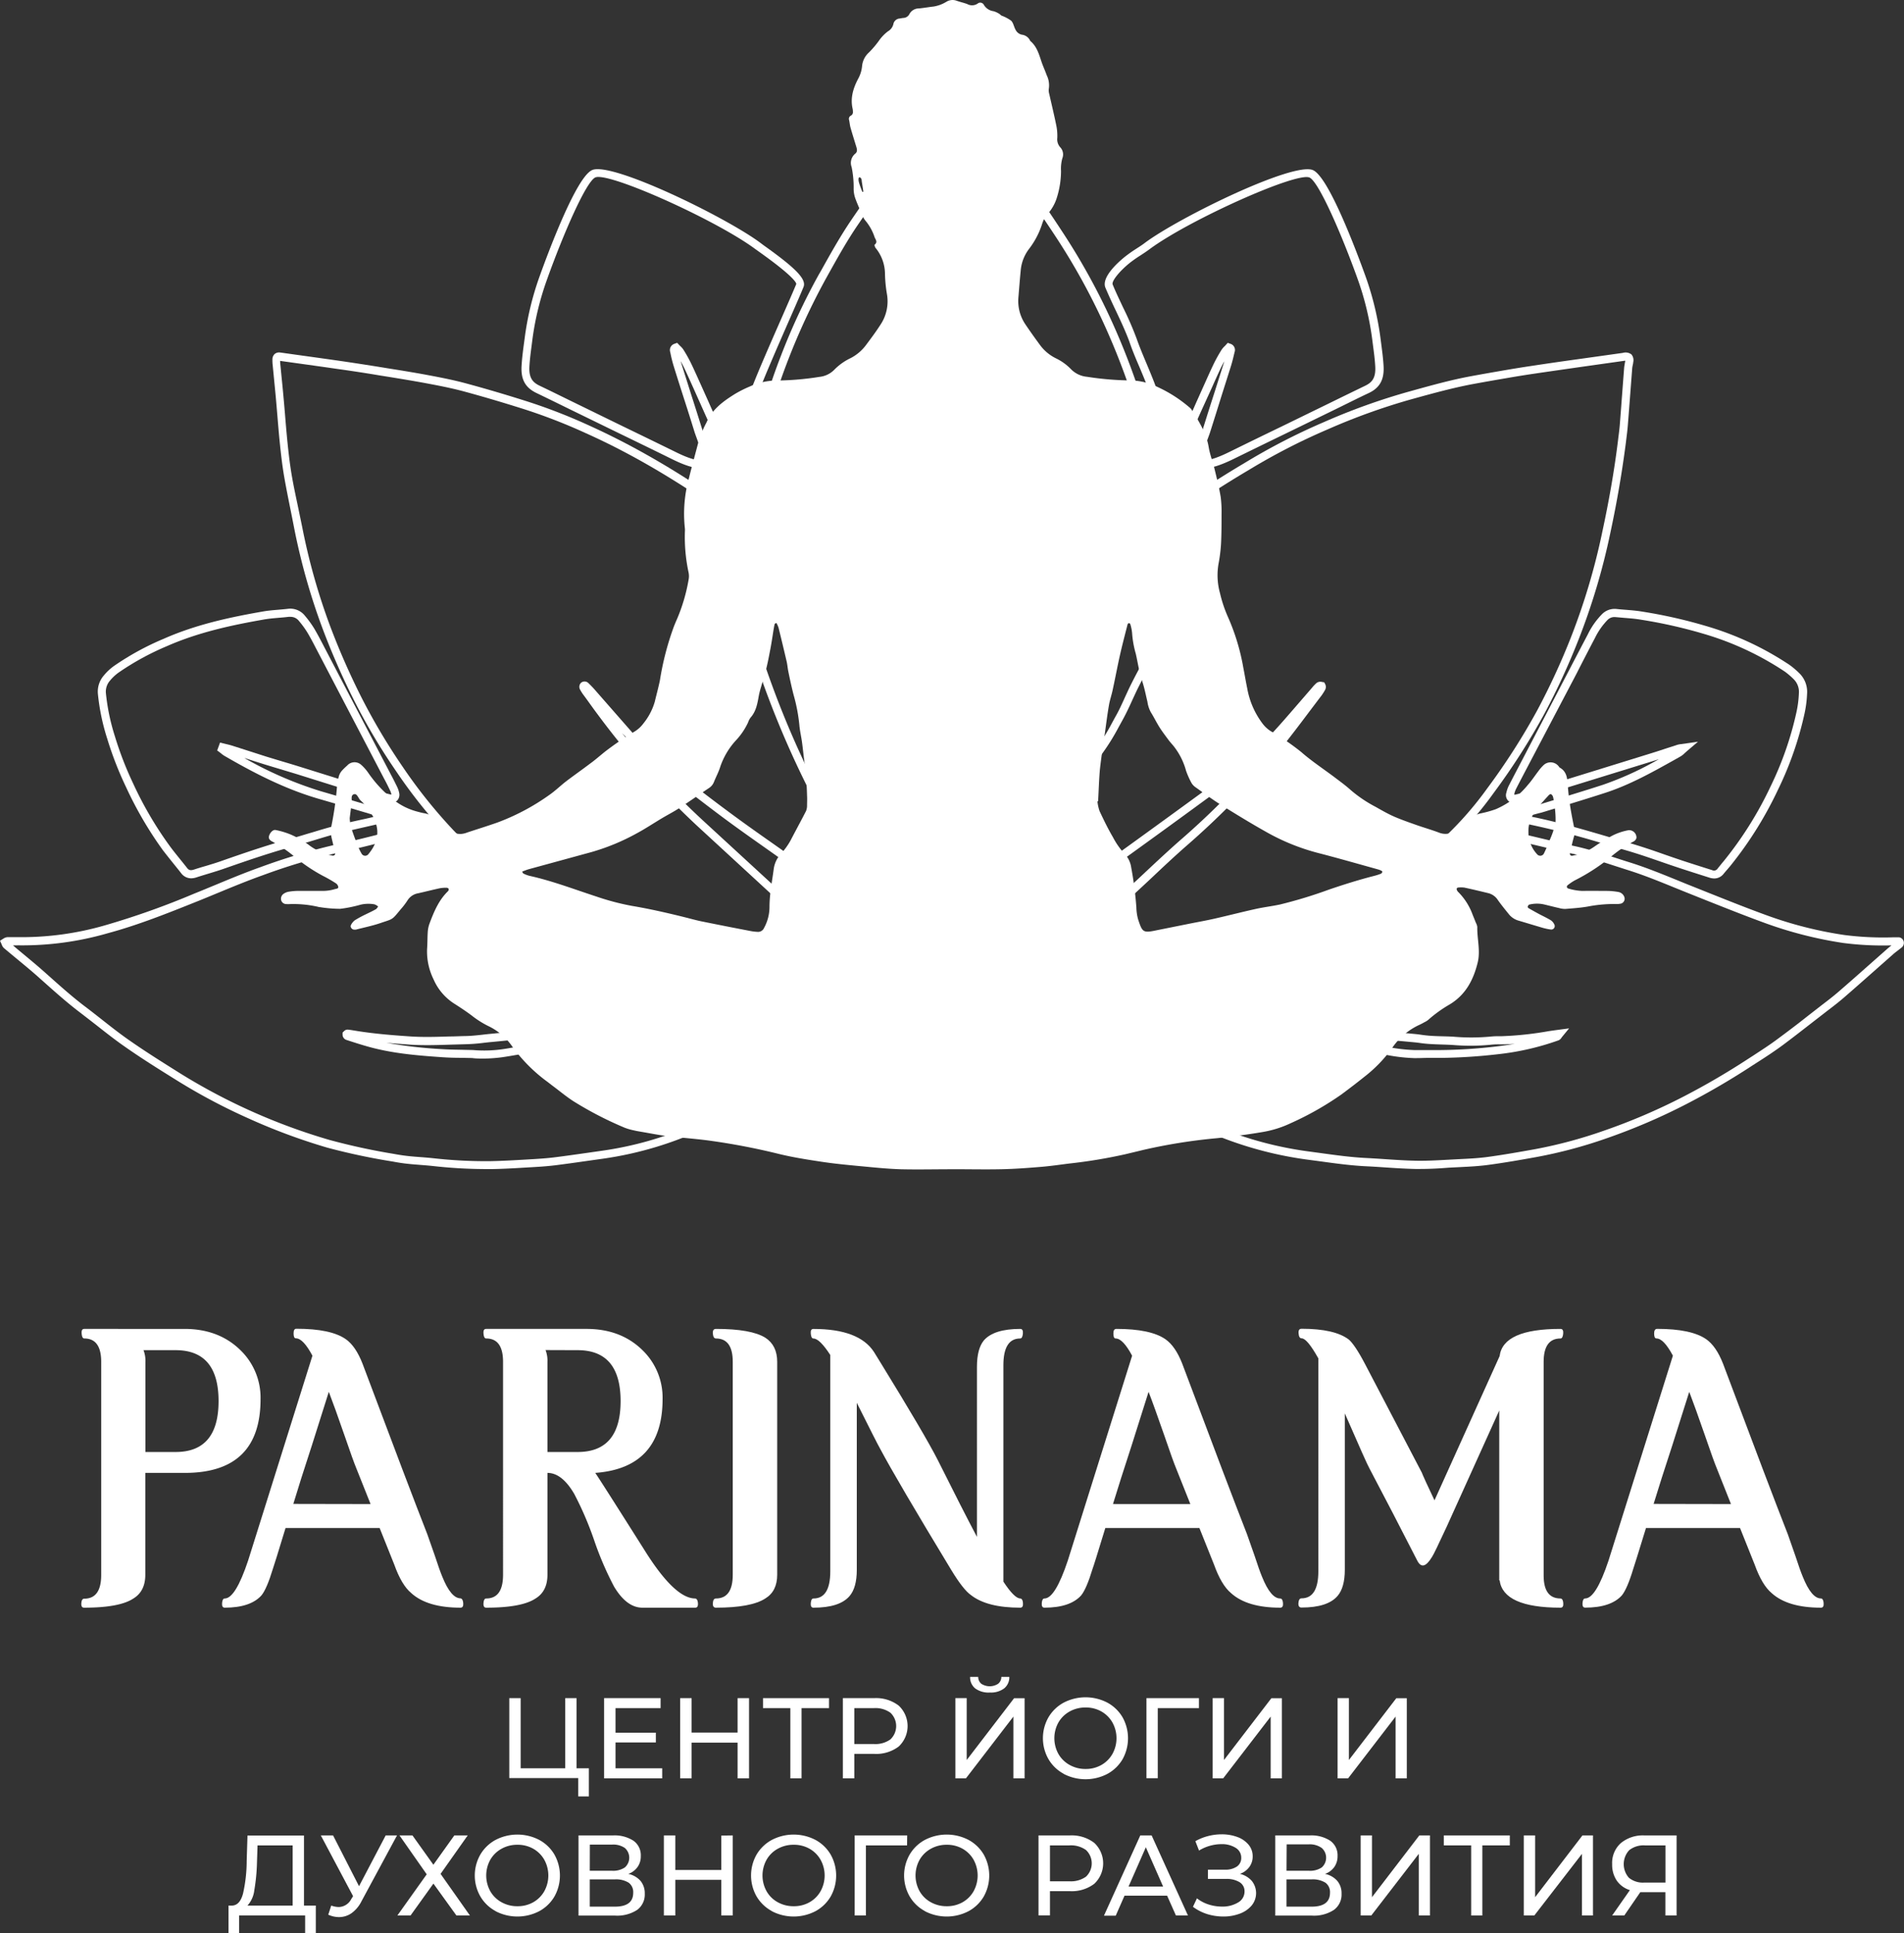 <svg xmlns="http://www.w3.org/2000/svg" viewBox="0 0 519.29 527.19"><rect x="0" y="0" width="519.29" height="527.19" fill="#333333" stroke="none"/><defs><style>.cls-1{fill:#fff;}</style></defs><g id="Слой_2" data-name="Слой 2"><g id="Слой_1-2" data-name="Слой 1"><path class="cls-1" d="M279.64,264c-1.39,0-1.93-.55-2.37-2.23a51,51,0,0,1-1.44-9.62c-.15-2-.19-4.09-.24-6.54,0-1.18,0-2.46-.09-3.88v-.1c.07-1.11.13-2.33.2-3.62.18-3.25.38-6.93.74-10.62A87.61,87.61,0,0,1,280,211a259.05,259.05,0,0,1,22.46-52.47c1.74-3.08,3.73-6.06,5.66-9a27.69,27.69,0,0,1,6.31-6.59,279.31,279.31,0,0,1,24.95-16.63,171.43,171.43,0,0,1,21.74-11.21,173.7,173.7,0,0,1,23-8.26l1.23-.34c5.08-1.41,10.33-2.87,15.64-3.86,3.28-.61,6.58-1.18,9.87-1.75,2.32-.39,4.63-.77,6.95-1.11q6.57-1,13.15-1.9l11.67-1.64a2.59,2.59,0,0,1,2.33.43,2.44,2.44,0,0,1,.48,2.13c0,.27-.09.55-.14.83a6,6,0,0,0-.14.85l-.52,6.81c-.22,2.89-.44,5.79-.67,8.68-.1,1.27-.26,2.54-.42,3.81l-.12,1c-1,7.72-2.35,15.81-4.27,24.74a180.22,180.22,0,0,1-8.73,29.17,190.6,190.6,0,0,1-9.19,19.91,185.68,185.68,0,0,1-13.86,21.66,95.58,95.58,0,0,1-11.81,13.6,116.07,116.07,0,0,1-15.53,12.6l-.52.31a3.37,3.37,0,0,0-.74.51,8.91,8.91,0,0,1-4.7,2.25l-.31.07c-3.06.76-6.06,1.71-8.33,2.45-1.24.4-2.47.85-3.69,1.3-1.89.69-3.84,1.41-5.83,1.95l-2,.56a58.84,58.84,0,0,1-8.34,1.89,65.76,65.76,0,0,0-9.39,2c-3.73,1-7.56,1.76-11.27,2.46-1.49.28-3,.56-4.48.87-1.12.22-2.23.47-3.33.72l-2.38.53a4.2,4.2,0,0,1-1.46.19,22.41,22.41,0,0,0-5.31.39c-.82.13-1.64.25-2.46.34-2.95.32-5.89.66-8.84,1-2.62.31-5.23.62-7.85.9-1.95.21-3.9.37-5.85.54l-2.67.22Zm-1.94-22.28c0,1.4.07,2.67.09,3.85,0,2.41.08,4.42.23,6.42a48.91,48.91,0,0,0,1.37,9.21,4.83,4.83,0,0,0,.21.68c0-.06.21-.07.49-.09l2.69-.23c1.93-.16,3.86-.32,5.79-.53,2.61-.29,5.23-.59,7.84-.9,2.95-.34,5.9-.68,8.86-1,.79-.09,1.57-.21,2.35-.33a25.07,25.07,0,0,1,5.84-.41,2.69,2.69,0,0,0,.72-.12l2.45-.55c1.12-.26,2.24-.51,3.37-.74,1.5-.3,3-.58,4.52-.87,3.66-.68,7.44-1.4,11.08-2.41a66.09,66.09,0,0,1,9.7-2.09,57,57,0,0,0,8-1.83l2-.56c1.9-.51,3.8-1.21,5.64-1.89,1.25-.46,2.5-.92,3.76-1.33,2.32-.75,5.37-1.71,8.49-2.49l.32-.08a7,7,0,0,0,3.63-1.63,5.16,5.16,0,0,1,1.23-.89l.42-.25a113.14,113.14,0,0,0,15.23-12.37A92.42,92.42,0,0,0,405.63,215a180.88,180.88,0,0,0,13.7-21.4,189.2,189.2,0,0,0,9.08-19.68A178.51,178.51,0,0,0,437,145.07c1.91-8.86,3.29-16.9,4.24-24.55l.12-1c.16-1.23.32-2.47.42-3.71.23-2.88.44-5.77.66-8.67l.52-6.81a10.45,10.45,0,0,1,.17-1.1c0-.23.09-.45.12-.68a1.09,1.09,0,0,0,0-.17h-.1l-11.9,1.68c-4.38.63-8.76,1.25-13.14,1.9q-3.45.51-6.9,1.11c-3.28.56-6.56,1.13-9.84,1.74-5.21,1-10.42,2.42-15.45,3.81l-1.23.34A173.14,173.14,0,0,0,362,117.15a171.26,171.26,0,0,0-21.48,11.07,274.85,274.85,0,0,0-24.75,16.5,25.56,25.56,0,0,0-5.81,6.05c-1.92,2.87-3.89,5.82-5.59,8.83a256.85,256.85,0,0,0-22.26,52,83.89,83.89,0,0,0-3.47,16c-.37,3.64-.56,7.29-.73,10.52C277.83,239.38,277.77,240.59,277.7,241.69Zm13.67,9.72,2.2-3.38c.41-.64.73-1.13,1.07-1.62l2.64-3.81c1.6-2.3,3.2-4.61,4.78-6.92a12.28,12.28,0,0,1,3.06-3.09q12.83-9.26,25.59-18.59c1.55-1.14,3.05-2.35,4.55-3.55,1-.78,1.94-1.56,2.92-2.32,5.06-3.92,9.28-8.61,13.51-13.49l6.24-7.21a9.56,9.56,0,0,1,1.17-1.21,1.78,1.78,0,0,1,1.51-.25l.55.09.29.54a1.71,1.71,0,0,1,0,1.43,15.51,15.51,0,0,1-1,1.6c-1.07,1.4-2.13,2.81-3.19,4.21-2.52,3.36-5.14,6.83-7.82,10.16a217.46,217.46,0,0,1-26.17,26.93c-3.06,2.7-6.1,5.54-9,8.29q-2.29,2.15-4.6,4.28a8.17,8.17,0,0,1-1.87,1.38c-4,1.9-8,3.76-12.06,5.61a4.06,4.06,0,0,1-1,.26ZM349,200.93a76.7,76.7,0,0,1-9.51,8.93c-1,.76-1.93,1.53-2.89,2.3-1.53,1.23-3.06,2.45-4.64,3.61q-12.75,9.36-25.59,18.6a10.2,10.2,0,0,0-2.54,2.54c-1.58,2.33-3.19,4.63-4.79,6.94l-2.64,3.8-.06.09q5.22-2.4,10.4-4.85a5.75,5.75,0,0,0,1.32-1q2.31-2.13,4.59-4.28c2.95-2.76,6-5.61,9.09-8.33a215.24,215.24,0,0,0,25.91-26.66Z"/><path class="cls-1" d="M260,260.4a3.78,3.78,0,0,1-1.78-.64,51.92,51.92,0,0,1-7.85-5.75c-1.55-1.33-3-2.74-4.81-4.43-.85-.82-1.78-1.7-2.82-2.67l-.07-.08c-.73-.82-1.55-1.72-2.41-2.67-2.19-2.42-4.67-5.15-7-8a87,87,0,0,1-9.13-14,259.33,259.33,0,0,1-21.48-52.88c-.95-3.39-1.67-6.88-2.36-10.27a27.89,27.89,0,0,1-.25-9.17,277.24,277.24,0,0,1,5.74-29.42A172,172,0,0,1,213,97a174.59,174.59,0,0,1,10.34-22.16L224,73.7c2.56-4.59,5.21-9.34,8.24-13.79q2.82-4.14,5.71-8.25,2-2.88,4.1-5.72c2.53-3.45,5.08-6.88,7.64-10.32l7.31-9.8c.58-.78,1.13-1.35,1.94-1.36h0a2.43,2.43,0,0,1,1.84,1.17c.17.21.32.44.48.67a7,7,0,0,0,.52.7l4.37,5q2.91,3.35,5.8,6.7c.86,1,1.67,2,2.48,3.07l.53.68c4.81,6.11,9.58,12.8,14.57,20.45a179.87,179.87,0,0,1,14.58,26.73,192.17,192.17,0,0,1,7.68,20.54,184.68,184.68,0,0,1,5.64,25.09,94.52,94.52,0,0,1,1.34,18,114.91,114.91,0,0,1-2,19.9c0,.2-.09.39-.14.58a3.91,3.91,0,0,0-.17.89,8.84,8.84,0,0,1-1.7,4.91l-.17.29c-1.62,2.71-3.05,5.51-4.13,7.64-.58,1.16-1.12,2.35-1.67,3.54-.83,1.83-1.7,3.71-2.71,5.51l-1,1.82a59.32,59.32,0,0,1-4.52,7.26,65.7,65.7,0,0,0-5.18,8.09c-1.88,3.39-4.07,6.63-6.19,9.76-.85,1.25-1.7,2.51-2.53,3.77-.62,1-1.23,1.92-1.83,2.89l-1.3,2.06a4.23,4.23,0,0,1-.89,1.17,22.31,22.31,0,0,0-3.46,4c-.48.67-1,1.34-1.49,2q-2.73,3.44-5.44,6.9-2.46,3.15-5,6.3c-1.22,1.53-2.48,3-3.74,4.53l-1.71,2.05C261.16,260,260.62,260.4,260,260.4Zm-15.72-15.06c1,1,2,1.84,2.8,2.65,1.74,1.66,3.2,3,4.72,4.35a49.84,49.84,0,0,0,7.5,5.51,5.73,5.73,0,0,0,.64.33c0-.05.1-.2.28-.42l1.72-2.06c1.25-1.49,2.5-3,3.7-4.49,1.67-2.09,3.31-4.19,5-6.29q2.71-3.46,5.45-6.91c.49-.62,1-1.26,1.43-1.91a24.32,24.32,0,0,1,3.81-4.43,2.67,2.67,0,0,0,.42-.6L283,229c.61-1,1.22-2,1.86-2.92.83-1.28,1.69-2.54,2.54-3.8,2.09-3.09,4.25-6.29,6.09-9.59a68.6,68.6,0,0,1,5.35-8.36,57.87,57.87,0,0,0,4.36-7l1-1.84c1-1.71,1.81-3.55,2.62-5.33.56-1.22,1.11-2.43,1.71-3.62,1.09-2.16,2.55-5,4.2-7.77l.18-.3a7,7,0,0,0,1.39-3.72,5.44,5.44,0,0,1,.23-1.51l.12-.46a113,113,0,0,0,1.93-19.53,92.65,92.65,0,0,0-1.32-17.54,183.89,183.89,0,0,0-5.56-24.8,190,190,0,0,0-7.6-20.3,177.35,177.35,0,0,0-14.4-26.41c-5-7.59-9.69-14.23-14.46-20.29l-.54-.68c-.79-1-1.58-2-2.41-3l-5.8-6.69-4.37-5.05a10,10,0,0,1-.67-.9c-.13-.19-.26-.38-.4-.56l-.11-.13-.07.09-7.43,10q-3.83,5.16-7.64,10.31c-1.38,1.88-2.73,3.78-4.06,5.68-1.91,2.73-3.82,5.47-5.69,8.23-3,4.37-5.61,9.07-8.15,13.62l-.64,1.15a184.09,184.09,0,0,0-17.45,44.94,275.39,275.39,0,0,0-5.7,29.19,25.24,25.24,0,0,0,.21,8.38c.7,3.43,1.4,6.88,2.34,10.2A257.07,257.07,0,0,0,226,221.06a86,86,0,0,0,8.89,13.68c2.34,2.83,4.8,5.55,7,7.94C242.69,243.63,243.5,244.52,244.23,245.34Zm16.53-2.87-.86-4c-.16-.72-.29-1.3-.4-1.87l-.84-4.53q-.77-4.15-1.56-8.29a12.47,12.47,0,0,1,0-4.36q2.44-15.62,4.8-31.25c.28-1.91.48-3.83.68-5.76.13-1.23.26-2.46.41-3.69.78-6.33.41-12.64-.07-19.08l-.74-9.51a9.54,9.54,0,0,1,0-1.69,1.78,1.78,0,0,1,.86-1.23l.48-.34.6.18a1.68,1.68,0,0,1,1,1,15.12,15.12,0,0,1,.42,1.86c.24,1.72.49,3.44.74,5.16.61,4.18,1.24,8.5,1.72,12.77a218.15,218.15,0,0,1,.72,37.54c-.24,4.06-.36,8.12-.47,12.18q-.09,3.18-.2,6.36a7.65,7.65,0,0,1-.34,2.29c-1.4,4-2.85,8-4.31,12l-.18.52a3.67,3.67,0,0,1-.51.86ZM265.47,166a77.13,77.13,0,0,1-.34,13.06c-.15,1.21-.27,2.43-.4,3.65-.2,2-.41,3.91-.7,5.85q-2.32,15.64-4.8,31.27a10.09,10.09,0,0,0,0,3.6c.54,2.76,1.05,5.54,1.57,8.31l.84,4.52a.36.36,0,0,0,0,.11c1.3-3.59,2.61-7.19,3.87-10.8a5.66,5.66,0,0,0,.21-1.65c.08-2.11.14-4.23.2-6.35.12-4.08.24-8.16.48-12.24a216.92,216.92,0,0,0-.71-37.17C265.65,167.4,265.56,166.68,265.47,166Z"/><path class="cls-1" d="M240,264h-.28c-.71-.07-1.43-.12-2.14-.17-1-.07-1.92-.14-2.87-.24l-2.05-.2c-3.32-.32-6.64-.64-9.95-1-3.05-.36-6.1-.77-9.14-1.18l-4.05-.54a29.47,29.47,0,0,1-8.28-1.11c-1.12-.25-2.23-.51-3.35-.71l-2.83-.48c-1.54-.26-3.07-.51-4.59-.8-.7-.14-1.39-.33-2.08-.53-.45-.13-.9-.26-1.35-.37l-.93-.22c-3.17-.76-6.35-1.51-9.54-2.22-.7-.15-1.41-.25-2.13-.35s-1.38-.19-2.06-.33c-1.65-.34-3.56-.74-5.43-1.29-1.48-.43-2.94-.91-4.4-1.4l-2.53-.83c-4.45-1.42-8.89-2.83-13.35-4.23a5.24,5.24,0,0,0-.79-.15,8.85,8.85,0,0,1-.87-.16,11.67,11.67,0,0,1-3.7-1.7A137,137,0,0,1,126.45,232l-.64-.58a51.71,51.71,0,0,1-3.83-3.6,139.1,139.1,0,0,1-14-17.57,169.14,169.14,0,0,1-11.32-19.05,199.76,199.76,0,0,1-8.7-19.82,174.77,174.77,0,0,1-7.69-27.15c-.31-1.6-.63-3.2-.95-4.81-.62-3.07-1.24-6.14-1.78-9.22s-.91-6.31-1.21-9.27c-.27-2.6-.48-5.21-.7-7.82-.13-1.56-.26-3.11-.4-4.67-.17-1.87-.36-3.73-.54-5.6l-.33-3.37a10.62,10.62,0,0,1-.06-1.38,2,2,0,0,1,.62-1.55,1.89,1.89,0,0,1,1.51-.4l1.65.23,4.86.68q4.71.65,9.4,1.32,6,.87,11.9,1.83l1.46.24c3.72.59,7.45,1.19,11.16,1.89,3.35.63,6.91,1.32,10.35,2.26,5.07,1.37,10.35,2.92,16.14,4.75a151.83,151.83,0,0,1,17.42,6.75c13.5,6.12,27,14.15,42.34,25.26.33.23.65.49,1,.74s.66.53,1,.78a24.54,24.54,0,0,1,6.37,6.56l.7,1.06c1.83,2.76,3.71,5.61,5.36,8.56a254.75,254.75,0,0,1,22.78,54.22A86.93,86.93,0,0,1,243.72,234c.08,2.19.21,4.38.34,6.57l.17,3a102.77,102.77,0,0,1-1.18,14.91c-.13.9-.35,1.79-.57,2.68l-.27,1.08A2.11,2.11,0,0,1,240,264Zm-30.54-5.58,4.4.57c3,.41,6.07.82,9.11,1.18,3.3.38,6.6.71,9.9,1l2.05.2c.94.09,1.88.16,2.82.23l2.17.17.4-1.15c.2-.82.41-1.64.53-2.46A100.87,100.87,0,0,0,242,243.63l-.16-2.89c-.13-2.2-.27-4.41-.35-6.62a83.67,83.67,0,0,0-3.36-20.22,253.34,253.34,0,0,0-22.58-53.75c-1.61-2.88-3.48-5.69-5.28-8.42l-.7-1.06a22.3,22.3,0,0,0-5.8-6c-.38-.27-.75-.56-1.12-.85s-.58-.47-.88-.68c-15.27-11-28.6-19-42-25a151.74,151.74,0,0,0-17.16-6.65c-5.77-1.82-11-3.36-16.06-4.73-3.37-.91-6.88-1.59-10.19-2.21-3.69-.69-7.39-1.29-11.1-1.89l-1.46-.23q-5.92-1-11.86-1.82c-3.13-.46-6.26-.89-9.39-1.33l-4.88-.68-1.27-.18a8.12,8.12,0,0,0,.05.9l.33,3.36c.19,1.88.38,3.75.54,5.62.15,1.57.28,3.13.41,4.69.21,2.59.43,5.19.69,7.78.3,2.91.65,6,1.19,9.11S80.82,136,81.44,139l1,4.83A171.68,171.68,0,0,0,90,170.65a198.94,198.94,0,0,0,8.61,19.61,169.48,169.48,0,0,0,11.17,18.8,138.11,138.11,0,0,0,13.82,17.3c1.13,1.21,2.42,2.35,3.67,3.45l.65.57a133.41,133.41,0,0,0,14.65,11.55,9.71,9.71,0,0,0,3,1.4l.66.12a6,6,0,0,1,1.12.23q6.69,2.08,13.37,4.22l2.55.85c1.44.48,2.87.95,4.32,1.38,1.79.52,3.65.91,5.26,1.24.63.13,1.28.22,1.92.31s1.54.21,2.3.38c3.2.7,6.39,1.46,9.58,2.22l.93.22c.48.12,1,.26,1.44.4.63.18,1.26.36,1.89.48,1.51.29,3,.54,4.54.79l2.85.49c1.16.2,2.31.47,3.46.74a27.64,27.64,0,0,0,7.62,1Zm17.21-7.58-1.76-.19a2.74,2.74,0,0,1-1-.21q-6-2.77-12.07-5.6a6.1,6.1,0,0,1-1.5-1L190.2,225.29A222,222,0,0,1,163,194.83c-1.11-1.47-2.18-3-3.25-4.47l-.74-1a11.66,11.66,0,0,1-.86-1.4,1.56,1.56,0,0,1,.32-1.75,1.49,1.49,0,0,1,1.92,0c.58.56,1.13,1.11,1.65,1.69l.75.86q4.68,5.34,9.35,10.67a57.86,57.86,0,0,0,8,7.66l.8.63c5.62,4.41,11.45,9,17.27,13.3,4.22,3.15,8.6,6.24,12.85,9.22l3.26,2.3a12.4,12.4,0,0,1,3.28,3.26c1.67,2.46,3.37,4.91,5.07,7.36l2.7,3.88a5.35,5.35,0,0,1,1.13,2.48Zm-57-50.89a208.47,208.47,0,0,0,21.93,23.71l20.14,18.53a4,4,0,0,0,.95.66c3.48,1.64,7,3.25,10.45,4.86l-2.35-3.39c-1.71-2.45-3.42-4.91-5.09-7.39a10.36,10.36,0,0,0-2.72-2.68L209.8,232c-4.25-3-8.65-6.09-12.89-9.25-5.84-4.36-11.68-8.93-17.32-13.34l-.8-.63a60.48,60.48,0,0,1-8.3-8Z"/><path class="cls-1" d="M132.14,318.84A132.46,132.46,0,0,1,118,318c-1.14-.12-2.29-.21-3.43-.3s-2-.15-3-.26c-1.36-.13-2.71-.33-4-.57l-.44-.08A176.72,176.72,0,0,1,89.27,313,163.8,163.8,0,0,1,67.73,305a161.3,161.3,0,0,1-19.39-10.28c-4.92-3.06-9.76-6.08-14.36-9.31-2.66-1.85-5.23-3.88-7.72-5.84-1.49-1.16-3-2.33-4.47-3.46-3.46-2.62-6.73-5.54-9.89-8.36l-1.07-.95c-2-1.81-4.13-3.55-6.23-5.29q-1.77-1.46-3.53-2.94a2.24,2.24,0,0,1-.61-1l-.46-1,1-.63A2.3,2.3,0,0,1,2,255.59c1,0,2,0,3.06,0a81.91,81.91,0,0,0,23.69-3.26,217.25,217.25,0,0,0,24.11-8.57c2.06-.82,4-1.64,6-2.46,3.92-1.63,8-3.32,12.06-4.76a170.63,170.63,0,0,1,21.52-6.39c4.24-.9,8.53-2,12.67-3.05l5.56-1.4c.22-.05.43-.12.65-.19a3.41,3.41,0,0,1,4,1.23,91.62,91.62,0,0,0,42.86,28.35,143.35,143.35,0,0,0,22.31,5l6.23.92c3.21.48,6.42,1,9.64,1.39,4.37.58,8.76,1.06,13.14,1.54l2.56.28c3.89.43,7.78.85,11.67,1.17,2.63.22,5.27.35,7.91.49l3.84.21,1.34.12,2,.18-.32,1.25a6.78,6.78,0,0,1-1.34,2.52l-.27.36a114.36,114.36,0,0,1-15,16.83A112.85,112.85,0,0,1,189.35,309a97,97,0,0,1-24.84,7l-4.61.65c-2.85.41-5.7.81-8.56,1.17-2.38.29-4.8.43-7.15.56l-1,.06c-3,.18-6.17.36-9.26.41Zm-128.59-61c.8.7,1.63,1.38,2.45,2.06,2.12,1.76,4.24,3.51,6.29,5.34l1.07.95c3.13,2.8,6.36,5.68,9.75,8.25,1.52,1.14,3,2.31,4.5,3.49,2.47,1.94,5,3.95,7.63,5.77,4.55,3.19,9.37,6.19,14,9.1a164.48,164.48,0,0,0,40.61,18.09,174.87,174.87,0,0,0,17.57,3.81l.43.08c1.29.23,2.58.42,3.89.55,1,.1,2,.18,3,.25,1.16.09,2.33.18,3.5.31a127.89,127.89,0,0,0,15.64.79c3.05-.06,6.16-.24,9.17-.41l1-.06c2.31-.13,4.69-.27,7-.55,2.85-.35,5.68-.76,8.52-1.16l4.62-.66A94,94,0,0,0,188.49,307a110.77,110.77,0,0,0,32-21.17,113,113,0,0,0,14.69-16.52l.29-.39.38-.52c-.16,0-.31,0-.47,0l-3.83-.21c-2.66-.14-5.32-.29-8-.5-3.92-.32-7.83-.75-11.74-1.18l-2.56-.28c-4.4-.48-8.8-1-13.19-1.55-3.23-.42-6.45-.9-9.67-1.39-2.07-.31-4.15-.62-6.22-.91a147.76,147.76,0,0,1-22.65-5.12,93.8,93.8,0,0,1-43.87-29c-.65-.74-1-.78-1.63-.57-.27.09-.53.17-.8.24-1.85.45-3.7.92-5.55,1.39-4.16,1.06-8.47,2.16-12.76,3.07a168.51,168.51,0,0,0-21.23,6.31c-4,1.42-8.06,3.09-12,4.72-2,.82-3.94,1.64-5.93,2.43-7.94,3.18-16.06,6.44-24.43,8.69A83.93,83.93,0,0,1,5,257.82ZM131.9,288.7c-1.09,0-2.15,0-3.14-.14l-3-.06c-2,0-3.64-.06-5.33-.18-7-.48-13.84-1.07-20.48-3-1.56-.44-3.11-.94-4.66-1.44l-.86-.28a1.53,1.53,0,0,1-1-1.53l0-.46.49-.47a1.32,1.32,0,0,1,1-.33c.55.06,1.11.15,1.66.24,5.25.88,10.52,1.29,15.45,1.62,3.52.23,7.1.11,10.57,0,1.46,0,2.91-.09,4.37-.11s3.12-.2,4.65-.37c.75-.09,1.49-.17,2.24-.24l2.48-.24c1.92-.19,3.85-.38,5.79-.49,4-.24,8-.42,12-.61l2.8-.12a9.77,9.77,0,0,1,1.95.1,1.64,1.64,0,0,1,1.38,1.62,1.84,1.84,0,0,1-1.08,1.44,14.48,14.48,0,0,1-2.05.68l-1.16.28c-1.74.43-3.47.86-5.23,1.21l-1.11.22c-3.83.76-7.79,1.54-11.73,2.16A39.21,39.21,0,0,1,131.9,288.7Zm-26.53-4.31a123.3,123.3,0,0,0,15.2,1.74c1.65.11,3.31.14,5.22.17l3.07.07h.08a35.8,35.8,0,0,0,8.66-.3c3.88-.61,7.82-1.39,11.64-2.15l1.11-.22c1.26-.25,2.52-.54,3.77-.85-3.94.18-7.88.36-11.81.6-1.91.11-3.81.3-5.71.49l-2.49.24c-.74.06-1.46.15-2.2.23a48.27,48.27,0,0,1-4.86.38l-4.33.12c-3.52.11-7.16.23-10.78,0C109.8,284.76,107.6,284.6,105.37,284.39Zm53.24-1.59Z"/><path class="cls-1" d="M387.32,318.81H386c-2.8-.06-5.64-.25-8.38-.43-1.72-.12-3.45-.23-5.17-.31-4-.2-8.07-.75-12-1.29l-3.3-.44A101.61,101.61,0,0,1,316.67,302a121.27,121.27,0,0,1-33.87-31.24c-.49-.67-.92-1.38-1.35-2.08a1.67,1.67,0,0,1-.21-1.18l.14-.8,1.08-.38a5.56,5.56,0,0,1,.82-.09c5.94-.15,12.27-.61,19.92-1.45l5.66-.61c4.43-.47,9-1,13.5-1.55l2.84-.38c8.25-1.09,16.78-2.22,25-4.05a107,107,0,0,0,30.55-11.49,76.75,76.75,0,0,0,15-11.22c.68-.65,1.36-1.3,2.05-1.94a66.62,66.62,0,0,0,6.64-6.9,3.13,3.13,0,0,1,3.58-1.09l1.34.36c2,.54,4.09,1.09,6.16,1.59l1,.24c4.28,1,8.56,2.07,12.86,3,4,.87,7.9,2.14,11.68,3.36,1.19.39,2.37.77,3.56,1.14,4.39,1.38,8.69,3.14,12.86,4.83q2.15.89,4.3,1.74l4.45,1.78c5.33,2.12,10.83,4.32,16.31,6.29A107.65,107.65,0,0,0,503,255a83.21,83.21,0,0,0,13.35.63c.53,0,1.07,0,1.6,0a1.53,1.53,0,0,1,1.27,1.18,1.62,1.62,0,0,1-.48,1.53l-1.08.85c-.49.38-1,.75-1.44,1.16l-5.06,4.47c-2.77,2.45-5.53,4.89-8.32,7.31-1.5,1.29-3.08,2.5-4.66,3.7l-4,3.1c-2.66,2.07-5.33,4.15-8,6.14-2.27,1.67-4.65,3.23-7,4.73l-1,.64A202.58,202.58,0,0,1,460.16,301a166.81,166.81,0,0,1-22.25,9.54,127.71,127.71,0,0,1-18.77,5c-4.2.76-8.67,1.55-13.15,2.15-2.62.36-5.28.49-7.86.62l-3,.15C392.58,318.67,389.94,318.81,387.32,318.81ZM283.87,268.37c.23.37.46.71.7,1a119.05,119.05,0,0,0,33.25,30.68,99.18,99.18,0,0,0,39.68,14.06l3.31.45c3.86.53,7.85,1.07,11.79,1.26,1.73.09,3.47.2,5.21.32,2.71.18,5.52.37,8.27.42,3,.06,6-.11,8.93-.27l3-.16c2.54-.12,5.15-.25,7.68-.59,4.43-.6,8.87-1.39,13.05-2.14a126.25,126.25,0,0,0,18.45-4.94,164.28,164.28,0,0,0,22-9.41A200.33,200.33,0,0,0,477,288.64l1-.64c2.28-1.5,4.64-3,6.86-4.67,2.71-2,5.36-4,8-6.1l4-3.11c1.55-1.18,3.09-2.36,4.56-3.63,2.78-2.4,5.54-4.84,8.29-7.28l5.07-4.48c.36-.31.73-.61,1.1-.9a83.93,83.93,0,0,1-13.2-.66,110,110,0,0,1-20.83-5.26c-5.51-2-11-4.18-16.37-6.31l-4.45-1.78c-1.45-.57-2.88-1.16-4.32-1.74-4.12-1.68-8.38-3.42-12.69-4.77l-3.57-1.15c-3.73-1.21-7.59-2.46-11.47-3.31-4.32-.94-8.62-2-12.91-3l-1-.25c-2.08-.5-4.14-1.05-6.21-1.6l-1.34-.36c-.72-.19-1-.06-1.29.33a66.35,66.35,0,0,1-6.86,7.14c-.68.63-1.36,1.27-2,1.92a78.85,78.85,0,0,1-15.47,11.55,109.36,109.36,0,0,1-31.17,11.72c-8.34,1.86-16.93,3-25.22,4.09l-2.84.37c-4.52.6-9.11,1.09-13.56,1.56l-5.65.61C296,267.74,289.71,268.21,283.87,268.37Zm233.94-10.52ZM386.42,288.58h-.77a47.21,47.21,0,0,1-8.89-1.17c-4.38-.89-8.75-1.84-13.13-2.8l-1.08-.23a4,4,0,0,1-3.09-2.13l-.74-1.49,2.32-.16a11.73,11.73,0,0,1,1.67-.07c5.17.26,10.35.52,15.52.84,2.38.14,4.76.36,7.14.58l.63.06c.61.06,1.22.14,1.82.23,3,.44,5.68.33,8.49.49a57,57,0,0,0,9.95,0,23.15,23.15,0,0,1,2.77-.13h.6a91.59,91.59,0,0,0,12.73-1.37l.54-.08,1.33-.19,3.72-.49-1.78,2.16a4.33,4.33,0,0,0-.29.38,1.78,1.78,0,0,1-.82.72,72.07,72.07,0,0,1-16.55,3.79,148.92,148.92,0,0,1-15.59,1c-1.09,0-2.25,0-3.38,0S387.46,288.58,386.42,288.58Zm-20.36-5.69c3.71.81,7.42,1.62,11.14,2.37a46.35,46.35,0,0,0,8.48,1.12c1.27,0,2.54,0,3.81,0s2.3,0,3.44,0a139.8,139.8,0,0,0,15.33-1c1.67-.2,3.3-.43,4.88-.71-1.15.09-2.31.15-3.48.16H409a19.09,19.09,0,0,0-2.51.11,57.75,57.75,0,0,1-10.35.05c-2.91-.17-5.9-.11-8.67-.51-.57-.08-1.14-.16-1.71-.21l-.64-.06c-2.35-.22-4.7-.44-7.06-.58C374.09,283.31,370.07,283.1,366.06,282.89Z"/><path class="cls-1" d="M467.53,239.58a4.49,4.49,0,0,1-1.28-.21l-.72-.23c-2.55-.81-5.11-1.62-7.65-2.46-1.63-.54-3.26-1.1-4.88-1.66-3.05-1.06-6.21-2.15-9.35-3.06l-5-1.46a234.41,234.41,0,0,0-23.25-6,14,14,0,0,1-1.58-.39l-1.64-.45.39-2.14,2.75-.79c1.45-.41,2.91-.83,4.36-1.27l3.84-1.17c4.55-1.39,9.09-2.77,13.62-4.24a87.83,87.83,0,0,0,15.29-7l-1,.33-33.77,10.43c-1.29.4-2.61.75-3.93,1.07a2.17,2.17,0,0,1-2.88-2.73,8.12,8.12,0,0,1,.8-2.15c.79-1.56,1.6-3.1,2.41-4.64L428,182.68q2.52-4.85,5.06-9.68a20.78,20.78,0,0,1,3.77-5.4,4.83,4.83,0,0,1,4-1.52c.82.09,1.63.16,2.45.22,1.5.12,3.06.24,4.6.5a134.59,134.59,0,0,1,17.48,3.95,82.87,82.87,0,0,1,22.71,10.59,21.9,21.9,0,0,1,2.62,2.22,7.08,7.08,0,0,1,2.17,5.58,31.8,31.8,0,0,1-.74,5.65,92.42,92.42,0,0,1-7.18,20.55,102.8,102.8,0,0,1-13,20.8l-.79.93c-.33.38-.66.77-1,1.17A3.24,3.24,0,0,1,467.53,239.58Zm-50.59-17c7.61,1.49,15.1,3.7,22.36,5.84l5,1.46c3.19.92,6.37,2,9.45,3.09,1.61.56,3.23,1.12,4.85,1.66,2.53.84,5.08,1.64,7.63,2.45l.71.22a1.17,1.17,0,0,0,1.5-.38c.33-.43.68-.84,1-1.25s.5-.59.74-.89a99.65,99.65,0,0,0,12.75-20.36,90.23,90.23,0,0,0,7-20.06,29.27,29.27,0,0,0,.69-5.26,4.84,4.84,0,0,0-1.49-3.93,19.73,19.73,0,0,0-2.34-2,81,81,0,0,0-22.11-10.3A132.59,132.59,0,0,0,447.49,169c-1.44-.25-2.95-.37-4.4-.48l-2.51-.22a2.63,2.63,0,0,0-2.26.9A19,19,0,0,0,435,174q-2.54,4.83-5,9.68L416,210.32c-.8,1.53-1.61,3.07-2.4,4.61a6.4,6.4,0,0,0-.59,1.56c0,.1,0,.18,0,.24l.23,0c1.28-.31,2.55-.64,3.81-1q16.89-5.21,33.76-10.44c1.25-.39,2.49-.8,3.73-1.21l2.94-.95a5.37,5.37,0,0,1,1.06-.19l4.56-.65-2.9,2.47-.72.64a5.42,5.42,0,0,1-1.14.9l-1.61.91c-6,3.35-12.15,6.81-18.87,9-4.53,1.47-9.09,2.86-13.65,4.25l-3.84,1.17C419.22,221.9,418.08,222.23,416.94,222.55Z"/><path class="cls-1" d="M52.17,239.54a3.43,3.43,0,0,1-2.82-1.47c-.62-.79-1.25-1.57-1.88-2.35-1-1.24-2-2.49-3-3.78a102.79,102.79,0,0,1-10.09-17.27,94.8,94.8,0,0,1-5.14-13.22,58.9,58.9,0,0,1-2.54-12.22,6.71,6.71,0,0,1,1.61-5,14.63,14.63,0,0,1,2.76-2.59,74.45,74.45,0,0,1,13.59-7.43c8.9-3.94,18.24-5.9,27-7.43,1.39-.25,2.81-.37,4.18-.48.86-.08,1.73-.15,2.59-.25a5.1,5.1,0,0,1,4.75,1.9,28.44,28.44,0,0,1,2.46,3.37c.85,1.42,1.62,2.89,2.39,4.36l.39.76q9.12,17.45,18.23,34.89c.55,1,1.09,2.1,1.61,3.16a6.72,6.72,0,0,1,.59,1.68,2.26,2.26,0,0,1-.56,2.19,2.29,2.29,0,0,1-2.19.46c-1.49-.35-3-.75-4.43-1.2l-11-3.44-9.79-3.07-4.34-1.31c-1.51-.45-3-.9-4.53-1.37-1.73-.54-3.44-1.09-5.16-1.65l-.12,0a103,103,0,0,0,20.74,9q7.07,2.06,14.12,4.16l3.43,1c.31.1.62.22,1,.39l3.75,1.41L105.91,224c-.54.18-1,.33-1.39.43l-4.39,1c-2.85.65-5.69,1.29-8.52,2-1.93.5-3.84,1.09-5.76,1.67-1.67.52-3.35,1-5,1.49-6.29,1.7-12.42,3.76-19.71,6.31-1.38.49-2.78.91-4.19,1.34-1.08.33-2.16.65-3.23,1A4.93,4.93,0,0,1,52.17,239.54Zm27-71.31a3.71,3.71,0,0,0-.47,0c-.89.11-1.78.19-2.68.26-1.38.12-2.69.23-4,.46-8.62,1.51-17.8,3.44-26.49,7.27a73,73,0,0,0-13.2,7.22,12.4,12.4,0,0,0-2.34,2.2,4.54,4.54,0,0,0-1.11,3.38,57.33,57.33,0,0,0,2.45,11.77,93.08,93.08,0,0,0,5,12.92,99.78,99.78,0,0,0,9.88,16.9c.92,1.27,1.91,2.48,2.89,3.7.64.79,1.28,1.58,1.9,2.38.44.57.87.81,1.9.47s2.18-.69,3.28-1c1.38-.42,2.75-.83,4.11-1.31,7.32-2.57,13.5-4.64,19.86-6.36,1.67-.45,3.33-1,5-1.47,1.94-.59,3.89-1.18,5.85-1.69,2.85-.74,5.72-1.39,8.59-2l3.19-.73L101,222q-7-2.09-14.11-4.15c-9.7-2.82-18.44-7.51-25.72-11.73a7,7,0,0,1-.94-.7l-1-.75.79-2.15,1.69.42c.56.13,1.12.27,1.67.44l4.15,1.33,5.14,1.65,4.5,1.36c1.46.43,2.92.87,4.37,1.32l9.8,3.06,11,3.45c1.41.43,2.84.81,4.28,1.15l.11,0a.69.69,0,0,0,0-.13,5,5,0,0,0-.41-1.12c-.5-1.05-1-2.07-1.57-3.1q-9.12-17.44-18.23-34.89l-.4-.76c-.74-1.44-1.49-2.87-2.32-4.25a25.48,25.48,0,0,0-2.27-3.1A2.86,2.86,0,0,0,79.21,168.23Z"/><path class="cls-1" d="M190.71,127.64c-1.7,0-4.15-.8-7.46-2.44-4.82-2.38-9.67-4.73-14.51-7.08l-13.23-6.45c-3.06-1.5-6.11-3-9.19-4.48s-4.28-3.72-4.07-7.38c.11-2,.37-4,.62-5.89l.19-1.39a80.33,80.33,0,0,1,4.05-17c2.27-6.34,10-27.19,14.37-29.14C166.79,44,198,59.26,207.3,66.17l1,.75c8.86,6.3,11.7,9.27,10.85,11.35-.64,1.59-2.1,4.93-3.83,8.87-3.31,7.55-7.83,17.89-8.89,21.22a25.43,25.43,0,0,1-4.23,7.17,32.82,32.82,0,0,0-3.1,4.67,3.43,3.43,0,0,1-.54.76l-1.06,1.31-.86-1a14.11,14.11,0,0,1-2.29-3.76c-1.06-2.32-2.1-4.64-3.15-7l-2.2-4.92c-.82-1.82-1.64-3.65-2.5-5.46-.27-.55-.55-1.09-.86-1.65.08.29.17.58.26.87.84,2.66,1.68,5.31,2.53,8,1.06,3.32,2.12,6.63,3.15,9.95.09.29.24.7.42,1.18,1.28,3.45,2.31,6.68,1,8.25A2.86,2.86,0,0,1,190.71,127.64ZM163.2,48.26a2.09,2.09,0,0,0-.83.13c-2.49,1.11-8.66,15.19-13.19,27.87a78.36,78.36,0,0,0-4,16.54l-.18,1.41c-.25,1.88-.5,3.83-.61,5.73-.18,3.18.95,4.38,2.82,5.27,3.09,1.47,6.15,3,9.22,4.49l13.21,6.45q7.27,3.52,14.54,7.08c6,3,7.1,2.11,7.11,2.1.28-.33.27-1.65-1.36-6.07-.19-.53-.36-1-.46-1.29q-1.54-5-3.14-9.93c-.85-2.66-1.7-5.32-2.53-8-.41-1.3-.73-2.63-1-4A1.79,1.79,0,0,1,184,93.75l.68-.25.81.84a5.07,5.07,0,0,1,.94,1.08,39.73,39.73,0,0,1,2.12,3.82c.87,1.82,1.69,3.66,2.52,5.51l2.21,4.92c1,2.31,2.08,4.63,3.13,6.94a17.67,17.67,0,0,0,1.08,2.07,38.6,38.6,0,0,1,3-4.47,23.52,23.52,0,0,0,3.88-6.52c1.1-3.44,5.47-13.41,9-21.43,1.71-3.91,3.17-7.24,3.81-8.82-.06-.54-1.41-2.56-10.1-8.74L206,67.93C195.86,60.41,169.13,48.26,163.2,48.26Z"/><path class="cls-1" d="M328.85,127.64a2.86,2.86,0,0,1-2.3-.89c-1.34-1.57-.31-4.8,1-8.25.18-.48.33-.89.42-1.18q1.59-5.1,3.23-10.19c.82-2.58,1.64-5.15,2.45-7.73.09-.29.18-.58.26-.87-.31.56-.59,1.1-.86,1.65-.86,1.81-1.68,3.64-2.49,5.46L328.12,111c-1,2.18-1.95,4.36-2.95,6.53a14.33,14.33,0,0,1-2.28,3.76l-.87,1L321,121a3.43,3.43,0,0,1-.54-.76,45.2,45.2,0,0,0-2.57-4.3,31.13,31.13,0,0,1-3.83-7.31c-.88-2.77-2.1-5.69-3.29-8.52-1-2.31-2-4.7-2.77-7-1-2.69-2.33-5.56-3.65-8.34-1-2.1-2-4.27-2.87-6.32-1.13-2.79,3.32-6.8,5.28-8.39a38,38,0,0,1,3.17-2.24c.78-.51,1.57-1,2.37-1.62,9.3-6.91,40.52-22.18,45.82-19.79,4.36,1.95,12.1,22.8,14.38,29.14a81.57,81.57,0,0,1,4.05,17l.18,1.39c.25,1.92.51,3.91.62,5.89.21,3.66-1,5.94-4.07,7.38s-6.14,3-9.2,4.49l-13.21,6.44q-7.27,3.52-14.52,7.08C333,126.84,330.55,127.64,328.85,127.64Zm6-34.14.68.25a1.76,1.76,0,0,1,1.18,2.3c-.32,1.38-.64,2.71-1.05,4-.81,2.58-1.63,5.15-2.45,7.73Q331.63,112.88,330,118c-.1.32-.27.76-.46,1.29-1.63,4.42-1.64,5.74-1.36,6.07,0,0,1.13.86,7.12-2.1q7.25-3.57,14.53-7.08l13.2-6.44c3.07-1.51,6.14-3,9.23-4.5,1.88-.89,3-2.09,2.82-5.27-.1-1.9-.36-3.85-.61-5.73l-.18-1.4a78.91,78.91,0,0,0-3.94-16.55c-4.54-12.68-10.71-26.76-13.2-27.87C353.65,46.83,324.3,60,313.57,67.93c-.84.63-1.66,1.16-2.48,1.7a35.08,35.08,0,0,0-3,2.1c-2.81,2.28-5,5-4.62,5.87.81,2,1.78,4,2.81,6.2A91.39,91.39,0,0,1,310,92.35c.78,2.23,1.77,4.59,2.73,6.87,1.2,2.87,2.44,5.84,3.36,8.7a28.55,28.55,0,0,0,3.58,6.79c.82,1.27,1.66,2.58,2.4,4a17.67,17.67,0,0,0,1.08-2.07c1-2.16,2-4.34,2.94-6.51l2.4-5.35c.83-1.85,1.65-3.69,2.52-5.51a42,42,0,0,1,2.12-3.82,5.73,5.73,0,0,1,.94-1.09Z"/><path class="cls-1" d="M259.69,318.89c-4.69,0-9.38.11-14.06,0-3.76-.12-7.5-.52-11.25-.87-3.41-.32-6.82-.65-10.21-1.16-3.88-.58-7.77-1.19-11.59-2.11A182.54,182.54,0,0,0,192.9,311c-3.65-.46-7.32-.73-11-1.17-2.23-.27-4.45-.72-6.67-1.1-.83-.14-1.65-.27-2.46-.47a15,15,0,0,1-2.4-.7,97.32,97.32,0,0,1-14-7.24c-1.75-1.13-3.37-2.46-5-3.7-.67-.5-1.32-1-2-1.53a43.31,43.31,0,0,1-9.7-9.74,16.67,16.67,0,0,0-6.64-5.59,25.92,25.92,0,0,1-4.42-2.83c-1.47-1.1-3-2.11-4.55-3.1a14.86,14.86,0,0,1-5.81-6.73,17.18,17.18,0,0,1-1.77-8.25c.12-1.58.08-3.18.19-4.76a8.31,8.31,0,0,1,.47-2.2c1.21-3.22,2.51-6.39,5.06-8.85a.73.73,0,0,0,.15-.67.84.84,0,0,0-.64-.26,9.15,9.15,0,0,0-1.74.14c-2,.43-3.9.92-5.86,1.36a4.3,4.3,0,0,0-3,2,19.15,19.15,0,0,1-1.83,2.39c-2.46,3-2.05,2.56-5.44,3.72-2.2.76-4.5,1.22-6.76,1.81a2.09,2.09,0,0,1-.5,0c-.6,0-1.14-.72-.87-1.23A3.72,3.72,0,0,1,96.75,251a30.22,30.22,0,0,1,2.85-1.56c1-.49,2-.94,2.91-1.47.26-.14.42-.48.63-.73a3.17,3.17,0,0,0-1-.6,9.43,9.43,0,0,0-3.74.08,35.79,35.79,0,0,1-5.63,1.14,36.38,36.38,0,0,1-5.48-.45c-.25,0-.5-.09-.74-.14a30.29,30.29,0,0,0-7.47-.7,8.52,8.52,0,0,1-1,0,1.45,1.45,0,0,1-1.36-.94,1.63,1.63,0,0,1,.54-1.8,3.46,3.46,0,0,1,1.34-.61,16.82,16.82,0,0,1,2.74-.25c2.1,0,4.19,0,6.28,0a11.61,11.61,0,0,0,3.71-.48c.39-.12,1-.1.93-.61a1.52,1.52,0,0,0-.69-1,36.32,36.32,0,0,0-3.48-2,45.47,45.47,0,0,1-7.48-5,37.33,37.33,0,0,0-6.39-4.39c-.7-.33-1-.88-.88-1.37.24-1,1.11-1.92,1.84-1.75a21.53,21.53,0,0,1,4.29,1.31,24.83,24.83,0,0,1,5.17,3.07,16,16,0,0,0,5.93,2.58c.56.16,1-.26.81-.87-.28-1.22-.58-2.44-.87-3.65a8.29,8.29,0,0,1-.08-3.74,89.16,89.16,0,0,0,1.47-10.42,18.4,18.4,0,0,1,.52-2.95,4.09,4.09,0,0,1,.82-1.5,17.12,17.12,0,0,1,1.43-1.39,2.69,2.69,0,0,1,3.82-.24,12.23,12.23,0,0,1,2,2.28,33.33,33.33,0,0,0,6.85,7.28,17.46,17.46,0,0,0,6.45,3.21c.65.18,1.3.35,2,.47a9,9,0,0,1,4.58,2.45c.61.58,1.21,1.16,1.8,1.76a4.6,4.6,0,0,0,4.61,1.24,6.08,6.08,0,0,0,.72-.24c2.7-.89,5.41-1.73,8.09-2.67a60.51,60.51,0,0,0,14.15-7.49c1.58-1.08,3-2.46,4.48-3.63,2.19-1.68,4.45-3.25,6.65-4.92,1.4-1,2.74-2.19,4.11-3.29a81.53,81.53,0,0,1,8.08-5.5,8.45,8.45,0,0,0,2.39-2.18,16.84,16.84,0,0,0,3.13-5.95c.47-2,1-3.88,1.4-5.84a77.62,77.62,0,0,1,3.85-14.78c.28-.69.57-1.39.88-2.08a47.93,47.93,0,0,0,3.09-10.56,4.94,4.94,0,0,0,0-2,46,46,0,0,1-1-11.21,4.79,4.79,0,0,0,0-.76,36.48,36.48,0,0,1,1.14-13.91c.86-3.48,1.83-6.94,2.73-10.41a31.51,31.51,0,0,1,2-4.59c1.6-3.69,4.64-5.85,7.85-7.85a33,33,0,0,1,4-2,17.62,17.62,0,0,1,7.28-1.62,78.24,78.24,0,0,0,11.72-1,6.6,6.6,0,0,0,4-1.92,15.59,15.59,0,0,1,4.47-3.19,12.19,12.19,0,0,0,4.33-3.74c1.3-1.74,2.61-3.49,3.78-5.32a11.44,11.44,0,0,0,1.81-8.36,37.26,37.26,0,0,1-.54-5.48,11.31,11.31,0,0,0-2.58-7.17c-.18-.22-.33-.79-.24-.87.88-.7.28-1.35,0-2a13.67,13.67,0,0,0-2.54-4.58,5.45,5.45,0,0,1-.94-1.75c-.64-1.45-1.3-2.9-1.83-4.39a8.13,8.13,0,0,1-.42-2.45,27.29,27.29,0,0,0-.55-6,3.24,3.24,0,0,1,1-3.66c.61-.49.49-1.18.28-1.85-.54-1.76-1.09-3.51-1.59-5.27-.18-.64-.22-1.32-.37-2a1,1,0,0,1,.52-1.27,1.06,1.06,0,0,0,.51-1.06,3.74,3.74,0,0,0-.07-.75c-.7-3,.18-5.78,1.6-8.4A8.77,8.77,0,0,0,235.12,18,5.71,5.71,0,0,1,237,14.3a26,26,0,0,0,2.75-3.24,11.18,11.18,0,0,1,2.43-2.52,3.08,3.08,0,0,0,1.47-1.94,1.87,1.87,0,0,1,1.74-1.55c.33-.06.66-.13,1-.16a1.91,1.91,0,0,0,1.61-1,2.93,2.93,0,0,1,2.63-1.59c1.32-.12,2.63-.37,3.95-.51A9.63,9.63,0,0,0,258.09.5a3.19,3.19,0,0,1,2.84-.29c.94.33,1.92.55,2.86.89A2.72,2.72,0,0,0,266.61,1a1.12,1.12,0,0,1,1.75.36A3.62,3.62,0,0,0,271,3.06a6,6,0,0,1,1.56.73c.22.12.37.36.59.47a10.68,10.68,0,0,1,2.62,1.38c.61.59.75,1.65,1.2,2.45a2.51,2.51,0,0,0,1.7,1.37,2.84,2.84,0,0,1,2.31,1.7c1.78,1.46,2.37,3.56,3.06,5.63.42,1.26,1,2.48,1.44,3.73a6.25,6.25,0,0,1,.58,3.64,3.52,3.52,0,0,0,.11,1.47c.67,3,1.41,6,2,9a14.19,14.19,0,0,1,.19,3,3.23,3.23,0,0,0,.81,2.54,2.84,2.84,0,0,1,.57,3,10.53,10.53,0,0,0-.36,3.47,24.42,24.42,0,0,1-1.18,7.4,11.64,11.64,0,0,1-2.49,4.32,7.58,7.58,0,0,0-1.45,2.6,22.36,22.36,0,0,1-3.56,6.87,11.25,11.25,0,0,0-2.32,6c-.24,2.41-.42,4.82-.62,7.24a11.31,11.31,0,0,0,1.9,7.39c1.31,1.94,2.67,3.85,4.06,5.73A11.9,11.9,0,0,0,288,97.73a14.4,14.4,0,0,1,4.05,2.91,7,7,0,0,0,4.43,2.12,82.22,82.22,0,0,0,12.23,1,17.41,17.41,0,0,1,7,1.78,37.11,37.11,0,0,1,8.64,5.52,2.94,2.94,0,0,1,.68.73c2,3.19,4,6.35,4.63,10.19.34,2,1.11,4,1.61,6,.61,2.51,1.23,5,1.66,7.58a31.3,31.3,0,0,1,.23,4.75c0,2.18,0,4.36-.08,6.53a42.36,42.36,0,0,1-.66,6.48,18.18,18.18,0,0,0,.31,8.43,36.24,36.24,0,0,0,2.13,6.41A58.87,58.87,0,0,1,339.08,182c.37,1.88.68,3.78,1.07,5.66a22.44,22.44,0,0,0,4.26,9.77,8.52,8.52,0,0,0,2.2,2,66.42,66.42,0,0,1,8.27,5.66c3,2.63,6.41,4.83,9.59,7.26,1.33,1,2.68,2,3.93,3.13a35.9,35.9,0,0,0,6.85,4.61c1.76,1,3.5,2,5.33,2.77s3.9,1.5,5.87,2.19,4,1.27,5.95,2a4.69,4.69,0,0,0,5.46-1.36,19,19,0,0,1,1.43-1.41,10.17,10.17,0,0,1,4.59-2.46,29,29,0,0,0,4.1-1.14,23,23,0,0,0,8.72-6.61c1.05-1.18,1.92-2.52,2.89-3.78a10.87,10.87,0,0,1,1.48-1.69,2.79,2.79,0,0,1,4,.35c.12.12.19.31.32.39,1.58.87,2,2.3,2.13,4s.3,3.66.56,5.48c.33,2.23.75,4.44,1.2,6.65a5.41,5.41,0,0,1,0,2.71c-.45,1.51-.75,3.07-1.1,4.61a.53.53,0,0,0,.6.6,15.25,15.25,0,0,0,6-2.45,48.34,48.34,0,0,1,4.89-3,15.74,15.74,0,0,1,4.5-1.52,2,2,0,0,1,2.15,2.11,1.53,1.53,0,0,1-.73.94,33.62,33.62,0,0,0-6.79,4.68,53.3,53.3,0,0,1-9.27,5.94,13.5,13.5,0,0,0-2.05,1.4.5.5,0,0,0,.18.81,14.93,14.93,0,0,0,3.93.68c2.34-.05,4.69,0,7,0a19.27,19.27,0,0,1,2.74.28A2.11,2.11,0,0,1,443,244.6a1.38,1.38,0,0,1-.84,1.82,5.31,5.31,0,0,1-1.49.13,37.89,37.89,0,0,0-7.73.71c-2,.34-4,.47-6,.63a6.07,6.07,0,0,1-1.73-.24c-1.3-.29-2.6-.63-3.9-.94a8.73,8.73,0,0,0-4.22,0c-.18,0-.34.33-.42.54a.49.49,0,0,0,.2.42c.94.54,1.88,1.07,2.83,1.58s2.25,1.11,3.31,1.76a2.81,2.81,0,0,1,.92,1.14.94.94,0,0,1-.92,1.36,15.06,15.06,0,0,1-2.2-.45c-2.24-.65-4.48-1.34-6.72-2a5.19,5.19,0,0,1-2.64-1.82c-1-1.23-2-2.47-2.92-3.76a4.34,4.34,0,0,0-2.57-1.88c-2.19-.53-4.38-1.06-6.59-1.53a7.29,7.29,0,0,0-1.75,0,.47.47,0,0,0-.33.28.73.73,0,0,0,.1.47,1.15,1.15,0,0,0,.28.41,16.91,16.91,0,0,1,4,6.32c.29.69.57,1.39.84,2.09a3.32,3.32,0,0,1,.4,1.17c-.07,3.25.91,6.48.1,9.74-1.16,4.7-3.26,8.73-7.57,11.35a35.54,35.54,0,0,0-5.9,4.24,4.87,4.87,0,0,1-1.05.65c-.44.25-.88.49-1.34.7a18.06,18.06,0,0,0-7.53,6.43,37.54,37.54,0,0,1-7.48,7.73c-2.08,1.67-4.21,3.3-6.36,4.89A83.5,83.5,0,0,1,352,306.34a29,29,0,0,1-7.86,2.43c-4,.68-8.1,1.2-12.17,1.64a150.82,150.82,0,0,0-20,3.17c-1.7.42-3.41.82-5.12,1.23a139.17,139.17,0,0,1-15.33,2.53c-2.57.33-5.13.7-7.71.91-3.5.29-7,.55-10.52.63-4.52.1-9,0-13.56,0ZM142.42,237.7c.14.26.19.47.3.52a8.32,8.32,0,0,0,1.63.63c6.3,1.39,12.31,3.71,18.43,5.7a67.75,67.75,0,0,0,9.67,2.53c4.7.79,9.34,1.85,14,3,1.62.4,3.22.86,4.86,1.2q6.75,1.37,13.51,2.66a12.7,12.7,0,0,0,1.74.2,1.78,1.78,0,0,0,1.82-1.05,12,12,0,0,0,1.49-5.77c0-3.46.69-6.81,1.14-10.21a7.56,7.56,0,0,1,1.81-4.07,19,19,0,0,0,2.79-3.82c1.38-2.66,2.83-5.3,4.21-8a3.77,3.77,0,0,0,.29-1.46c0-.92.06-1.84,0-2.76a86.06,86.06,0,0,0-.75-9.49c-.23-1.74-.4-3.48-.64-5.22-.22-1.57-.6-3.12-.72-4.7a46.42,46.42,0,0,0-1.56-8.09c-.54-2.1-1-4.22-1.43-6.34-.19-.89-.25-1.82-.45-2.7q-1.08-4.64-2.22-9.25a7.12,7.12,0,0,0-.49-1.14c0-.06-.15-.15-.19-.14s-.35.16-.38.28c-.13.48-.2,1-.29,1.46-.32,2-.61,4-1,5.93-.32,1.72-.67,3.44-1.09,5.14s-.94,3.2-1.39,4.81a20.27,20.27,0,0,0-.55,2.17c-.38,2.14-.73,4.28-2.26,6a4.64,4.64,0,0,0-.68,1.33,18.59,18.59,0,0,1-3.2,4.76,20.24,20.24,0,0,0-4.36,7.25c-.43,1.43-1.16,2.77-1.72,4.16a3.49,3.49,0,0,1-1.39,1.71c-2.71,1.81-5.37,3.69-8.1,5.47-1.53,1-3.18,1.84-4.75,2.78-2.23,1.33-4.39,2.77-6.66,4a59,59,0,0,1-12.47,5.19l-17.16,4.69C143.64,237.23,143,237.48,142.42,237.7Zm157.07-19.16-.18,0a11.91,11.91,0,0,0,.57,2.64c1.13,2.42,2.3,4.83,3.65,7.13a21.09,21.09,0,0,0,3.14,4.51,6.68,6.68,0,0,1,1.85,3.76,97.14,97.14,0,0,1,1.41,10.91,13.15,13.15,0,0,0,.46,3.2c1.18,3.65,1.38,3.8,5.17,3l9.08-1.82c2.21-.44,4.43-.83,6.62-1.33,3.75-.85,7.46-1.81,11.21-2.64,2.2-.49,4.45-.75,6.65-1.22a125.61,125.61,0,0,0,13.41-4.09c4-1.36,8.08-2.65,12.21-3.7a15,15,0,0,0,1.9-.61c.18-.07.31-.33.4-.54,0,0-.2-.24-.34-.3a6.67,6.67,0,0,0-.94-.35c-5.47-1.51-10.93-3.09-16.43-4.5a58.56,58.56,0,0,1-14.1-5.76c-4.15-2.33-8.21-4.82-12.25-7.34-2.33-1.46-4.55-3.1-6.79-4.7A3.87,3.87,0,0,1,325,213.6a21.78,21.78,0,0,1-1.53-3.42,18.64,18.64,0,0,0-3.51-6.86c-.49-.57-1-1.13-1.43-1.74-.79-1.07-1.6-2.13-2.31-3.26-.84-1.34-1.53-2.78-2.37-4.11a8.63,8.63,0,0,1-.91-2.85c-.31-1.29-.58-2.6-.92-3.89s-.84-2.7-1.17-4.07c-.42-1.7-.69-3.44-1.09-5.15a27,27,0,0,1-1-5.65,11.65,11.65,0,0,0-.51-2.44.44.44,0,0,0-.37-.2.49.49,0,0,0-.34.3c-.72,2.83-1.47,5.66-2.11,8.51-.71,3.17-1.3,6.38-2,9.56-.3,1.38-.78,2.73-1,4.13-.43,2.46-.73,4.95-1.08,7.43-.47,3.3-1,6.6-1.36,9.91C299.73,212.7,299.66,215.63,299.49,218.54ZM95.38,223.13a12.37,12.37,0,0,0,.31,2.3c.51,1.67,1.13,3.3,1.76,4.93a17,17,0,0,0,1.18,2.47,1.11,1.11,0,0,0,1.89.06c2.17-2.62,3.08-5.53,1.82-8.82a15,15,0,0,0-1.75-3.29,21.88,21.88,0,0,0-2.34-2.57c-.56-.58-.87-1.85-1.71-1.6-1,.3-.48,1.56-.62,2.4C95.72,220.32,95.57,221.64,95.38,223.13Zm321.48,3.64a8.83,8.83,0,0,0,2.36,6.2,1.11,1.11,0,0,0,1.87-.22,30.86,30.86,0,0,0,1.36-3.19,24.38,24.38,0,0,0,1.8-5.14,24.65,24.65,0,0,0-.41-5.45,8.86,8.86,0,0,0-.29-1.71,1.26,1.26,0,0,0-.56-.68c-.11-.06-.46.15-.61.32-.84.91-1.68,1.83-2.48,2.78C418.06,221.82,416.78,224.19,416.86,226.77ZM235.19,52.34l.28-.07c-.13-.88-.26-1.76-.41-2.63-.07-.47,0-1-.55-1.27-.34-.14-.49.52-.22,1.45S234.88,51.5,235.19,52.34Z"/><path class="cls-1" d="M50.63,401.7h-11v27.78q0,4.49-3.24,6.47-3.75,2.51-13.47,2.51c-.56,0-.8-.42-.73-1.26S22.53,436,23,436c3.06,0,4.6-2.16,4.6-6.47V371.41c0-4.24-1.54-6.37-4.6-6.37-.42,0-.66-.45-.73-1.35s.17-1.26.73-1.26H50.63q9.18.1,15,5.85a18,18,0,0,1,5.43,13.26Q71.09,401.6,50.63,401.7ZM47.91,396q11.7,0,11.7-13.88t-11.7-13.89H39.14a8,8,0,0,1,.52,3.23V396Z"/><path class="cls-1" d="M126.34,437.2c.07.84-.18,1.26-.73,1.26q-9.09,0-13.47-4-2.62-2.19-4.6-7.73l-4-10H77.88Q74.75,427,74.44,427.81c-1.12,3.69-2.16,6.12-3.14,7.31q-3,3.33-10,3.34c-.56,0-.8-.42-.73-1.26s.31-1.25.73-1.25q2.92,0,6.37-10.34l17.54-55.87Q82.69,365,80.7,365q-.63,0-.63-1.35t.84-1.26q9.3,0,13.37,2.82c1.81,1.26,3.34,3.48,4.59,6.69q12.85,34.24,17.65,46.47l2.09,5.95q1.26,3.87,2,5.64c1.6,4,3.28,5.95,5,5.95C126,436,126.27,436.37,126.34,437.2Zm-25.27-27-3.87-9.71q-.84-2-3.24-9-2.71-7.83-4.28-11.9l-4.59,14.52Q81.85,404,80,410.16Z"/><path class="cls-1" d="M190.35,437.2c.07.84-.17,1.26-.73,1.26H175.21q-4.29,0-7.73-5.75a87.7,87.7,0,0,1-5.43-12.63,90.2,90.2,0,0,0-5.43-12.64q-3.35-5.74-7.31-5.74v27.78q0,4.49-3.24,6.47-3.75,2.51-13.47,2.51c-.55,0-.8-.42-.73-1.26s.31-1.25.73-1.25q4.6,0,4.6-6.47V371.41c0-4.24-1.53-6.37-4.6-6.37-.42,0-.66-.45-.73-1.35s.18-1.26.73-1.26h27.68q9.18.1,15,5.85a18,18,0,0,1,5.43,13.26q0,18.81-18.37,20.16.72.94,13.26,20.78,8.35,13.47,14,13.47C190,436,190.28,436.37,190.35,437.2Zm-41.56-69a8,8,0,0,1,.52,3.23V396h8.25q11.7,0,11.7-13.88t-11.7-13.89Z"/><path class="cls-1" d="M208.73,364.83q3.24,2.1,3.24,6.58v58.07q0,4.49-3.24,6.47-3.87,2.51-13.47,2.51c-.63,0-.9-.42-.84-1.26s.35-1.25.84-1.25q4.59,0,4.59-6.47V371.41c0-4.24-1.53-6.37-4.59-6.37q-.73,0-.84-1.35c-.06-.84.21-1.26.84-1.26Q204.86,362.43,208.73,364.83Z"/><path class="cls-1" d="M279,437.2c.07.84-.17,1.26-.73,1.26q-9.09,0-13.47-3.45-2.08-1.45-5.33-6.79-14.93-24.64-19.42-33.1-.84-1.46-6.37-12.53v45.53q0,4.9-2,7.2-2.73,3.14-9.82,3.14c-.56,0-.8-.42-.73-1.26s.31-1.25.73-1.25q4.59,0,4.59-7.41v-59q-2.92-4.48-4.59-4.49c-.42,0-.66-.45-.73-1.35s.17-1.26.73-1.26q12.42,0,16.5,6.27l1.67,2.71q12.21,19.84,15.77,26.84,6.78,13.58,10.65,20.89V372.77q0-4.9,1.88-7.2,2.72-3.13,9.92-3.14c.56,0,.8.42.73,1.26s-.31,1.35-.73,1.35q-4.59,0-4.59,7.31v59c2,3.06,3.55,4.59,4.59,4.59C278.7,436,278.94,436.37,279,437.2Z"/><path class="cls-1" d="M349.92,437.2c.07.84-.18,1.26-.73,1.26q-9.09,0-13.47-4-2.61-2.19-4.6-7.73l-4-10H301.46Q298.33,427,298,427.81c-1.12,3.69-2.16,6.12-3.14,7.31q-3,3.33-10,3.34c-.56,0-.8-.42-.73-1.26s.31-1.25.73-1.25q2.92,0,6.37-10.34l17.54-55.87q-2.5-4.69-4.49-4.7c-.42,0-.62-.45-.62-1.35s.27-1.26.83-1.26q9.3,0,13.37,2.82c1.81,1.26,3.34,3.48,4.59,6.69q12.85,34.24,17.65,46.47l2.09,5.95q1.26,3.87,2,5.64,2.41,6,5,5.95C349.61,436,349.85,436.37,349.92,437.2Zm-25.27-27-3.87-9.71q-.84-2-3.23-9c-1.82-5.22-3.24-9.19-4.29-11.9l-4.59,14.52q-3.24,9.92-5.12,16.08Z"/><path class="cls-1" d="M426.36,437.2c.07.84-.17,1.26-.73,1.26Q410,438.46,409,431h-.1V384.68l-14.31,31.64c-2.29,4.94-3.62,7.69-4,8.25-1.68,2.78-3,3.13-4.08,1q-6.88-13.47-13.05-25.16-.63-1.05-6.68-14.94v42.61c0,3.27-.67,5.67-2,7.2q-2.72,3.14-9.82,3.14c-.62,0-.9-.42-.83-1.26s.35-1.25.83-1.25q4.61,0,4.6-7.41V370.47Q356.5,365,355,365c-.48,0-.76-.45-.83-1.35s.21-1.26.83-1.26q9,0,12.85,2.93c1,.83,2.51,3,4.39,6.58l15.56,29.76q0,.1,1.14,2.61l2.3,4.91L409,369.85q.94-7.43,16.61-7.42c.56,0,.8.42.73,1.26s-.31,1.35-.73,1.35c-3.07,0-4.6,2.13-4.6,6.37v58.28q0,6.26,4.6,6.26C426.05,436,426.29,436.37,426.36,437.2Z"/><path class="cls-1" d="M497.37,437.2c.07.84-.17,1.26-.73,1.26q-9.09,0-13.47-4-2.61-2.19-4.6-7.73l-4-10H448.92q-3.14,10.23-3.45,11.07c-1.11,3.69-2.16,6.12-3.13,7.31q-3,3.33-10,3.34c-.55,0-.8-.42-.73-1.26s.31-1.25.73-1.25q2.93,0,6.37-10.34l17.55-55.87q-2.5-4.69-4.49-4.7-.63,0-.63-1.35c0-.84.28-1.26.83-1.26q9.3,0,13.37,2.82c1.81,1.26,3.34,3.48,4.6,6.69q12.84,34.24,17.65,46.47l2.08,5.95q1.26,3.87,2,5.64,2.4,6,5,5.95C497.06,436,497.3,436.37,497.37,437.2Zm-25.27-27-3.86-9.71q-.84-2-3.24-9-2.72-7.83-4.28-11.9l-4.6,14.52Q452.88,404,451,410.16Z"/><path class="cls-1" d="M160.61,482.26v7.67h-2.9v-5H138.9V463.13H142v19.13h12.16V463.13h3.09v19.13Z"/><path class="cls-1" d="M180.61,482.26V485H164.76V463.13h15.41v2.72H167.88v6.71h11v2.65h-11v7.05Z"/><path class="cls-1" d="M204.29,463.13V485h-3.12v-9.73H188.63V485h-3.12V463.13h3.12v9.39h12.54v-9.39Z"/><path class="cls-1" d="M226.1,465.85h-7.49V485h-3.06V465.85H208.1v-2.72h18Z"/><path class="cls-1" d="M245.1,465.16a7.63,7.63,0,0,1,0,11.17,10.13,10.13,0,0,1-6.68,2H233V485h-3.12V463.13h8.51A10.13,10.13,0,0,1,245.1,465.16Zm-2.25,9.22a5,5,0,0,0,0-7.27,7,7,0,0,0-4.52-1.26H233v9.79h5.3A7,7,0,0,0,242.85,474.38Z"/><path class="cls-1" d="M260.57,463.13h3.09V480l12.92-16.85h2.87V485h-3.06V468.16L263.45,485h-2.88ZM266,460.5a3.89,3.89,0,0,1-1.42-3.17h2.21a2.42,2.42,0,0,0,.86,1.89,4.21,4.21,0,0,0,4.56,0,2.35,2.35,0,0,0,.89-1.89h2.18a3.9,3.9,0,0,1-1.42,3.15A6,6,0,0,1,270,461.6,6.17,6.17,0,0,1,266,460.5Z"/><path class="cls-1" d="M290.12,483.77a10.63,10.63,0,0,1-4.16-4,11.49,11.49,0,0,1,0-11.42,10.7,10.7,0,0,1,4.16-4,12.91,12.91,0,0,1,11.89,0,10.71,10.71,0,0,1,4.15,4,11.74,11.74,0,0,1,0,11.45,10.76,10.76,0,0,1-4.15,4,12.91,12.91,0,0,1-11.89,0Zm10.28-2.42a8,8,0,0,0,3-3,8.85,8.85,0,0,0,0-8.58,8,8,0,0,0-3-3,8.56,8.56,0,0,0-4.32-1.09,8.73,8.73,0,0,0-4.35,1.09,8,8,0,0,0-3.06,3,8.85,8.85,0,0,0,0,8.58,7.9,7.9,0,0,0,3.06,3,8.73,8.73,0,0,0,4.35,1.1A8.57,8.57,0,0,0,300.4,481.35Z"/><path class="cls-1" d="M327,465.85H315.77l0,19.12h-3.09V463.13H327Z"/><path class="cls-1" d="M330.74,463.13h3.09V480l12.92-16.85h2.87V485h-3.06V468.16L333.61,485h-2.87Z"/><path class="cls-1" d="M364.81,463.13h3.09V480l12.92-16.85h2.87V485h-3.06V468.16L367.68,485h-2.87Z"/><path class="cls-1" d="M86.13,519.7v7.49H83.22v-4.78h-18l0,4.78h-2.9l0-7.49h1.06c1.38-.09,2.34-1.17,2.9-3.26a40.3,40.3,0,0,0,1-8.85l.22-7H82.91V519.7Zm-16.77-4.18a7.55,7.55,0,0,1-1.86,4.18H79.82V503.29H70.24l-.15,4.58A52.81,52.81,0,0,1,69.36,515.52Z"/><path class="cls-1" d="M108.28,500.57l-9.71,18a8.81,8.81,0,0,1-2.71,3.22,6,6,0,0,1-3.4,1.06,7.19,7.19,0,0,1-2.93-.66l.81-2.49a6.27,6.27,0,0,0,2.06.4,3.93,3.93,0,0,0,3.4-2.18l.5-.78-8.8-16.57h3.34l7.08,13.85,7.27-13.85Z"/><path class="cls-1" d="M112.49,500.57l5.71,8,5.71-8h3.65l-7.4,10.49,8,11.35h-3.68l-6.27-8.7-6.24,8.7h-3.59l8-11.23-7.43-10.61Z"/><path class="cls-1" d="M135.17,521.21a10.63,10.63,0,0,1-4.16-4,11.49,11.49,0,0,1,0-11.42,10.7,10.7,0,0,1,4.16-4,12.91,12.91,0,0,1,11.89,0,10.65,10.65,0,0,1,4.15,4,11.68,11.68,0,0,1,0,11.45,10.69,10.69,0,0,1-4.15,4,12.91,12.91,0,0,1-11.89,0Zm10.28-2.42a8,8,0,0,0,3-3,8.92,8.92,0,0,0,0-8.58,8,8,0,0,0-3-3,8.56,8.56,0,0,0-4.32-1.09,8.73,8.73,0,0,0-4.35,1.09,8,8,0,0,0-3.06,3,8.85,8.85,0,0,0,0,8.58,7.9,7.9,0,0,0,3.06,3,8.73,8.73,0,0,0,4.35,1.09A8.56,8.56,0,0,0,145.45,518.79Z"/><path class="cls-1" d="M174.72,513a5.29,5.29,0,0,1,1.13,3.48,5.18,5.18,0,0,1-2.07,4.4,9.94,9.94,0,0,1-6,1.56h-10V500.57h9.39a9.49,9.49,0,0,1,5.6,1.45,4.84,4.84,0,0,1,2,4.17,5,5,0,0,1-.89,3,5.32,5.32,0,0,1-2.51,1.88A6.07,6.07,0,0,1,174.72,513Zm-13.87-2.79h6.08a5.73,5.73,0,0,0,3.48-.9,3.53,3.53,0,0,0,0-5.32,5.59,5.59,0,0,0-3.46-.92h-6.08Zm11.85,6a3.16,3.16,0,0,0-1.26-2.76,6.56,6.56,0,0,0-3.76-.89h-6.83V520h6.83Q172.71,520,172.7,516.2Z"/><path class="cls-1" d="M199.85,500.57v21.84h-3.12v-9.73H184.18v9.73h-3.12V500.57h3.12V510h12.55v-9.39Z"/><path class="cls-1" d="M210.52,521.21a10.72,10.72,0,0,1-4.17-4,11.55,11.55,0,0,1,0-11.42,10.79,10.79,0,0,1,4.17-4,12.89,12.89,0,0,1,11.88,0,10.65,10.65,0,0,1,4.15,4,11.68,11.68,0,0,1,0,11.45,10.69,10.69,0,0,1-4.15,4,12.89,12.89,0,0,1-11.88,0Zm10.28-2.42a7.94,7.94,0,0,0,3-3,8.85,8.85,0,0,0,0-8.58,8,8,0,0,0-3-3,8.56,8.56,0,0,0-4.32-1.09,8.74,8.74,0,0,0-4.36,1.09,7.88,7.88,0,0,0-3.05,3,8.85,8.85,0,0,0,0,8.58,7.81,7.81,0,0,0,3.05,3,8.74,8.74,0,0,0,4.36,1.09A8.56,8.56,0,0,0,220.8,518.79Z"/><path class="cls-1" d="M247.39,503.29H236.16l0,19.12H233.1V500.57h14.32Z"/><path class="cls-1" d="M252.26,521.21a10.63,10.63,0,0,1-4.16-4,11.49,11.49,0,0,1,0-11.42,10.7,10.7,0,0,1,4.16-4,12.91,12.91,0,0,1,11.89,0,10.65,10.65,0,0,1,4.15,4,11.68,11.68,0,0,1,0,11.45,10.69,10.69,0,0,1-4.15,4,12.91,12.91,0,0,1-11.89,0Zm10.28-2.42a8,8,0,0,0,3-3,8.92,8.92,0,0,0,0-8.58,8,8,0,0,0-3-3,8.56,8.56,0,0,0-4.32-1.09,8.73,8.73,0,0,0-4.35,1.09,8,8,0,0,0-3.06,3,8.85,8.85,0,0,0,0,8.58,7.9,7.9,0,0,0,3.06,3,8.73,8.73,0,0,0,4.35,1.09A8.56,8.56,0,0,0,262.54,518.79Z"/><path class="cls-1" d="M298.44,502.6a7.63,7.63,0,0,1,0,11.17,10.15,10.15,0,0,1-6.68,2h-5.4v6.61h-3.12V500.57h8.52A10.15,10.15,0,0,1,298.44,502.6Zm-2.25,9.22a5,5,0,0,0,0-7.27,7.05,7.05,0,0,0-4.52-1.26h-5.31v9.79h5.31A7.05,7.05,0,0,0,296.19,511.82Z"/><path class="cls-1" d="M318.31,517H306.7l-2.4,5.46h-3.21L311,500.57h3.09L324,522.41h-3.28Zm-1.09-2.49-4.71-10.71-4.71,10.71Z"/><path class="cls-1" d="M341.43,513a5.33,5.33,0,0,1-.08,6.71,7.71,7.71,0,0,1-3.28,2.22,12.55,12.55,0,0,1-4.44.76,15.07,15.07,0,0,1-4.34-.65,13.19,13.19,0,0,1-3.93-2l1.09-2.31a10.23,10.23,0,0,0,3.22,1.69,11.94,11.94,0,0,0,3.58.56,8.14,8.14,0,0,0,4.4-1.11,3.41,3.41,0,0,0,1.78-3,2.87,2.87,0,0,0-1.34-2.54,6.73,6.73,0,0,0-3.78-.89h-4.86v-2.53h4.65a5.44,5.44,0,0,0,3.26-.86,2.79,2.79,0,0,0,1.17-2.39,3.09,3.09,0,0,0-1.53-2.71,7,7,0,0,0-3.87-1,11.67,11.67,0,0,0-3.11.44,11.46,11.46,0,0,0-3,1.31l-1-2.56a14.09,14.09,0,0,1,3.49-1.4,15,15,0,0,1,3.68-.47,12.11,12.11,0,0,1,4.25.72,7.12,7.12,0,0,1,3.07,2.09,4.85,4.85,0,0,1,1.14,3.21,4.78,4.78,0,0,1-.92,2.9,5.52,5.52,0,0,1-2.55,1.87A6.2,6.2,0,0,1,341.43,513Z"/><path class="cls-1" d="M364.75,513a5.24,5.24,0,0,1,1.14,3.48,5.16,5.16,0,0,1-2.08,4.4,9.9,9.9,0,0,1-6,1.56h-10V500.57h9.39a9.49,9.49,0,0,1,5.6,1.45,4.84,4.84,0,0,1,2,4.17,5.09,5.09,0,0,1-.89,3,5.35,5.35,0,0,1-2.52,1.88A6.07,6.07,0,0,1,364.75,513Zm-13.87-2.79H357a5.73,5.73,0,0,0,3.48-.9,3.54,3.54,0,0,0,0-5.32A5.62,5.62,0,0,0,357,503h-6.08Zm11.86,6a3.15,3.15,0,0,0-1.27-2.76,6.54,6.54,0,0,0-3.76-.89h-6.83V520h6.83Q362.74,520,362.74,516.2Z"/><path class="cls-1" d="M371.1,500.57h3.09v16.85l12.91-16.85H390v21.84h-3.05V505.6L374,522.41H371.1Z"/><path class="cls-1" d="M411.78,503.29h-7.49v19.12h-3.05V503.29h-7.46v-2.72h18Z"/><path class="cls-1" d="M415.59,500.57h3.09v16.85l12.91-16.85h2.87v21.84h-3V505.6l-13,16.81h-2.87Z"/><path class="cls-1" d="M457.27,500.57v21.84h-3.06v-6.36h-6q-.56,0-.84,0L443,522.41h-3.31l4.84-6.92a6.78,6.78,0,0,1-3.59-2.61,7.72,7.72,0,0,1-1.25-4.45,7.25,7.25,0,0,1,2.39-5.78,9.45,9.45,0,0,1,6.44-2.08Zm-13,11.56a6,6,0,0,0,4.19,1.3h5.77V503.29h-5.58a6.33,6.33,0,0,0-4.31,1.31,5.6,5.6,0,0,0-.07,7.53Z"/></g></g></svg>
